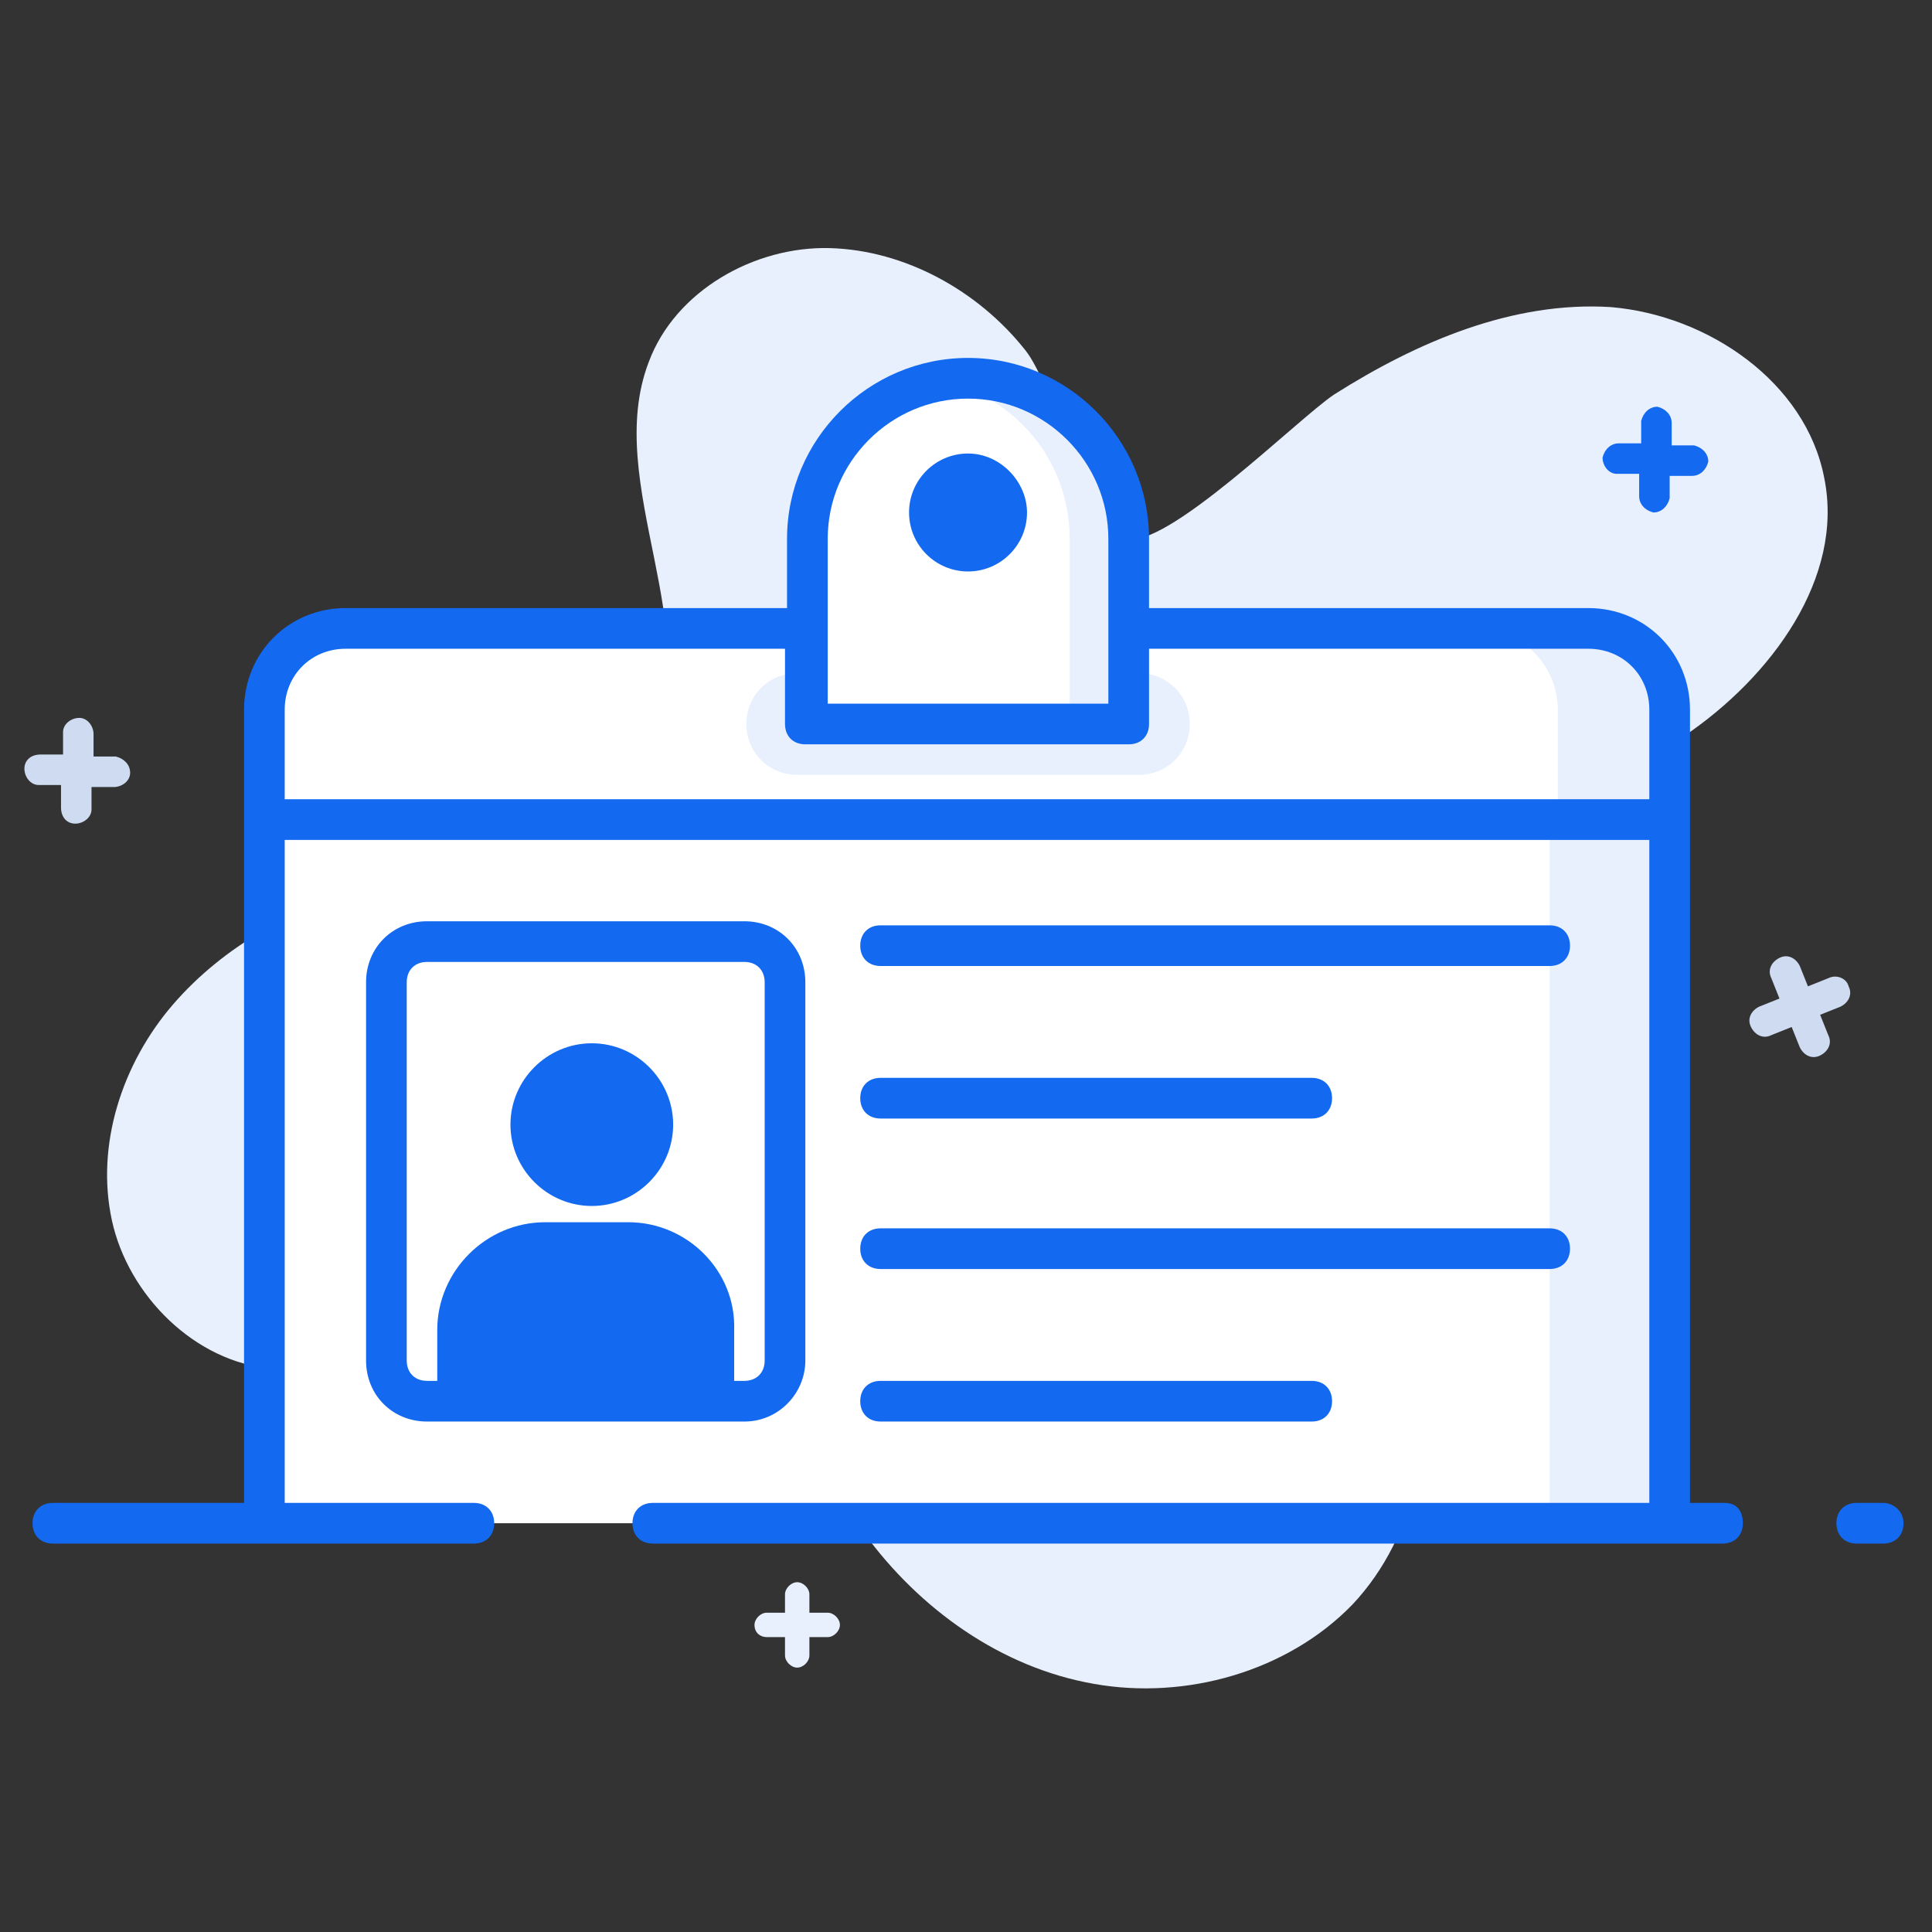 <svg id="Layer_1" enable-background="new 0 0 95 95" height="512" viewBox="0 0 95 95" width="512" xmlns="http://www.w3.org/2000/svg"><rect x="0" y="0" width="95" height="95" fill="#333333" stroke="none"/><g><g><g><path d="m82.8 36.2c-4.3 2.9-9.3 4.6-13.5 7.6-4.2 3.1-7.5 8.3-5.9 13.3 1 3.4 4 5.7 5.5 8.9 1.9 4.2.8 9.5-2.4 12.9-3.2 3.3-8.2 4.7-12.7 3.9-4.6-.8-8.6-3.7-11.3-7.4-1.8-2.5-3-5.4-4.8-7.9-1.7-2.5-4.2-4.8-7.3-5.3-5.9-.8-11 5.5-17 5.1-3.8-.3-7.1-3.6-7.9-7.3s.5-7.7 3-10.6 6-4.8 9.7-5.8c2.5-.7 5.1-1.1 7.6-2s4.8-2.4 6.1-4.7c3-5.8-2.3-13.1 0-19.1 1.3-3.5 5.2-5.7 8.9-5.6s7.3 2.1 9.6 5c1.4 1.7 3.2 8.7 4.9 9.3 2 .6 8.5-5.9 10.3-7.1 4.1-2.6 8.8-4.6 13.6-4.3 4.8.4 9.6 3.7 10.5 8.4 1 4.9-2.6 9.8-6.9 12.7z" fill="#e8f0fd"/></g><g><path d="m37.1 79.9c0-.3.3-.6.6-.6h.9v-.9c0-.3.3-.6.6-.6s.6.3.6.6v.9h.9c.3 0 .6.3.6.6s-.3.6-.6.6h-.9v.9c0 .3-.3.6-.6.6s-.6-.3-.6-.6v-.9h-.9c-.3 0-.6-.2-.6-.6z" fill="#e8f0fd"/></g><g><path d="m6.4 38c0 .4-.4.7-.8.7h-1.1v1.1c0 .4-.4.7-.8.7s-.7-.3-.7-.8v-1.1h-1.1c-.4 0-.7-.4-.7-.8s.3-.7.8-.7h1.1v-1.1c0-.4.4-.7.8-.7s.7.4.7.8v1.1h1.1c.4.1.7.4.7.8z" fill="#cedbf0"/></g><g><path d="m90.9 48.5c.2.4 0 .8-.4 1l-1 .4.4 1c.2.4 0 .8-.4 1s-.8 0-1-.4l-.4-1-1 .4c-.4.2-.8 0-1-.4s0-.8.4-1l1-.4-.4-1c-.2-.4 0-.8.4-1s.8 0 1 .4l.4 1 1-.4c.4-.2.9 0 1 .4z" fill="#cedbf0"/></g><g><g><path d="m13 40.3h69.1v34.6h-69.1z" fill="#fff"/></g><g><path d="m76.2 40.3h6v34.6h-6z" fill="#e8f0fd"/></g><g><path d="m19 66.9v-18.6c0-1.1.9-2 2-2h15.6c1.1 0 2 .9 2 2v18.6c0 1.1-.9 2-2 2h-15.6c-1.1 0-2-.9-2-2z" fill="#fff"/></g><g><path d="m82.1 40.3v-5.4c0-2.2-1.8-4-4-4h-61.1c-2.2 0-4 1.8-4 4v5.4z" fill="#fff"/></g><g><path d="m82.2 34.9v5.4h-5.6v-5.4c0-2.2-1.8-4-4-4h5.6c2.2 0 4 1.8 4 4z" fill="#e8f0fd"/></g><g><path d="m58.5 35.6c0 1.4-1.1 2.5-2.5 2.5h-16.8c-1.4 0-2.5-1.1-2.5-2.5 0-1.4 1.1-2.5 2.5-2.5h16.8c1.4 0 2.5 1.1 2.5 2.5z" fill="#e8f0fd"/></g><g><path d="m55.5 26.5v9.1h-15.8v-9.1c0-4.4 3.6-7.9 7.9-7.9 4.4 0 7.9 3.5 7.9 7.9z" fill="#fff"/></g><g><path d="m55.5 26.5v9.1h-2.9v-9.1c0-2.2-.9-4.2-2.3-5.6-1.1-1.1-2.5-1.9-4.1-2.2.5-.1 1-.1 1.5-.1 2.2 0 4.2.9 5.6 2.3 1.3 1.4 2.2 3.4 2.2 5.6z" fill="#e8f0fd"/></g><g fill="#1369f0"><path d="m79.5 23.3h1.1v1.1c0 .4.3.7.7.8.4 0 .7-.3.8-.7v-1.1h1.1c.4 0 .7-.3.8-.7 0-.4-.3-.7-.7-.8h-1.1v-1.1c0-.4-.3-.7-.7-.8-.4 0-.7.3-.8.7v1.1h-1.1c-.4 0-.7.3-.8.7 0 .4.3.8.7.8z"/><path d="m84.8 73.9h-1.7c0-10.3 0-29.2 0-39 0-2.8-2.2-5-5-5h-21.6v-3.4c0-4.9-4-8.9-8.9-8.9s-8.9 4-8.9 8.9v3.4h-21.7c-2.8 0-5 2.2-5 5v39h-9.4c-.6 0-1 .4-1 1s.4 1 1 1h20.7c.6 0 1-.4 1-1s-.4-1-1-1h-9.3v-32.6h67.1v32.6h-49c-.6 0-1 .4-1 1s.4 1 1 1h1.9 50.7c.6 0 1-.4 1-1s-.3-1-.9-1zm-44.1-47.4c0-3.8 3.1-6.9 6.9-6.9s6.9 3.1 6.9 6.9v8.1h-13.8zm-26.7 12.8v-4.4c0-1.7 1.3-3 3-3h21.6v3.7c0 .6.4 1 1 1h15.9c.6 0 1-.4 1-1v-3.7h21.6c1.7 0 3 1.3 3 3v4.4z"/><path d="m92.6 73.9h-1.3c-.6 0-1 .4-1 1s.4 1 1 1h1.3c.6 0 1-.4 1-1s-.5-1-1-1z"/><path d="m43.3 69.9h21.2c.6 0 1-.4 1-1s-.4-1-1-1h-21.2c-.6 0-1 .4-1 1s.4 1 1 1z"/><path d="m43.3 62.4h32.9c.6 0 1-.4 1-1s-.4-1-1-1h-32.9c-.6 0-1 .4-1 1s.4 1 1 1z"/><path d="m43.3 55h21.2c.6 0 1-.4 1-1s-.4-1-1-1h-21.2c-.6 0-1 .4-1 1s.4 1 1 1z"/><path d="m43.3 47.5h32.9c.6 0 1-.4 1-1s-.4-1-1-1h-32.9c-.6 0-1 .4-1 1s.4 1 1 1z"/><path d="m29.1 51.3c-2.2 0-4 1.8-4 4s1.8 4 4 4 4-1.8 4-4-1.8-4-4-4z"/><path d="m39.6 66.9v-18.6c0-1.7-1.3-3-3-3h-15.6c-1.7 0-3 1.3-3 3v18.6c0 1.7 1.3 3 3 3h15.6c1.7 0 3-1.4 3-3zm-8.7-6.8h-4.1c-2.9 0-5.3 2.4-5.3 5.3v2.5h-.5c-.6 0-1-.4-1-1v-18.6c0-.6.4-1 1-1h15.6c.6 0 1 .4 1 1v18.6c0 .6-.4 1-1 1h-.5v-2.5c.1-2.9-2.3-5.3-5.2-5.3z"/><path d="m47.6 22.3c-1.6 0-2.9 1.3-2.9 2.9s1.3 2.9 2.9 2.9 2.9-1.3 2.9-2.9c0-1.5-1.3-2.9-2.9-2.9z"/></g></g></g></g></svg>